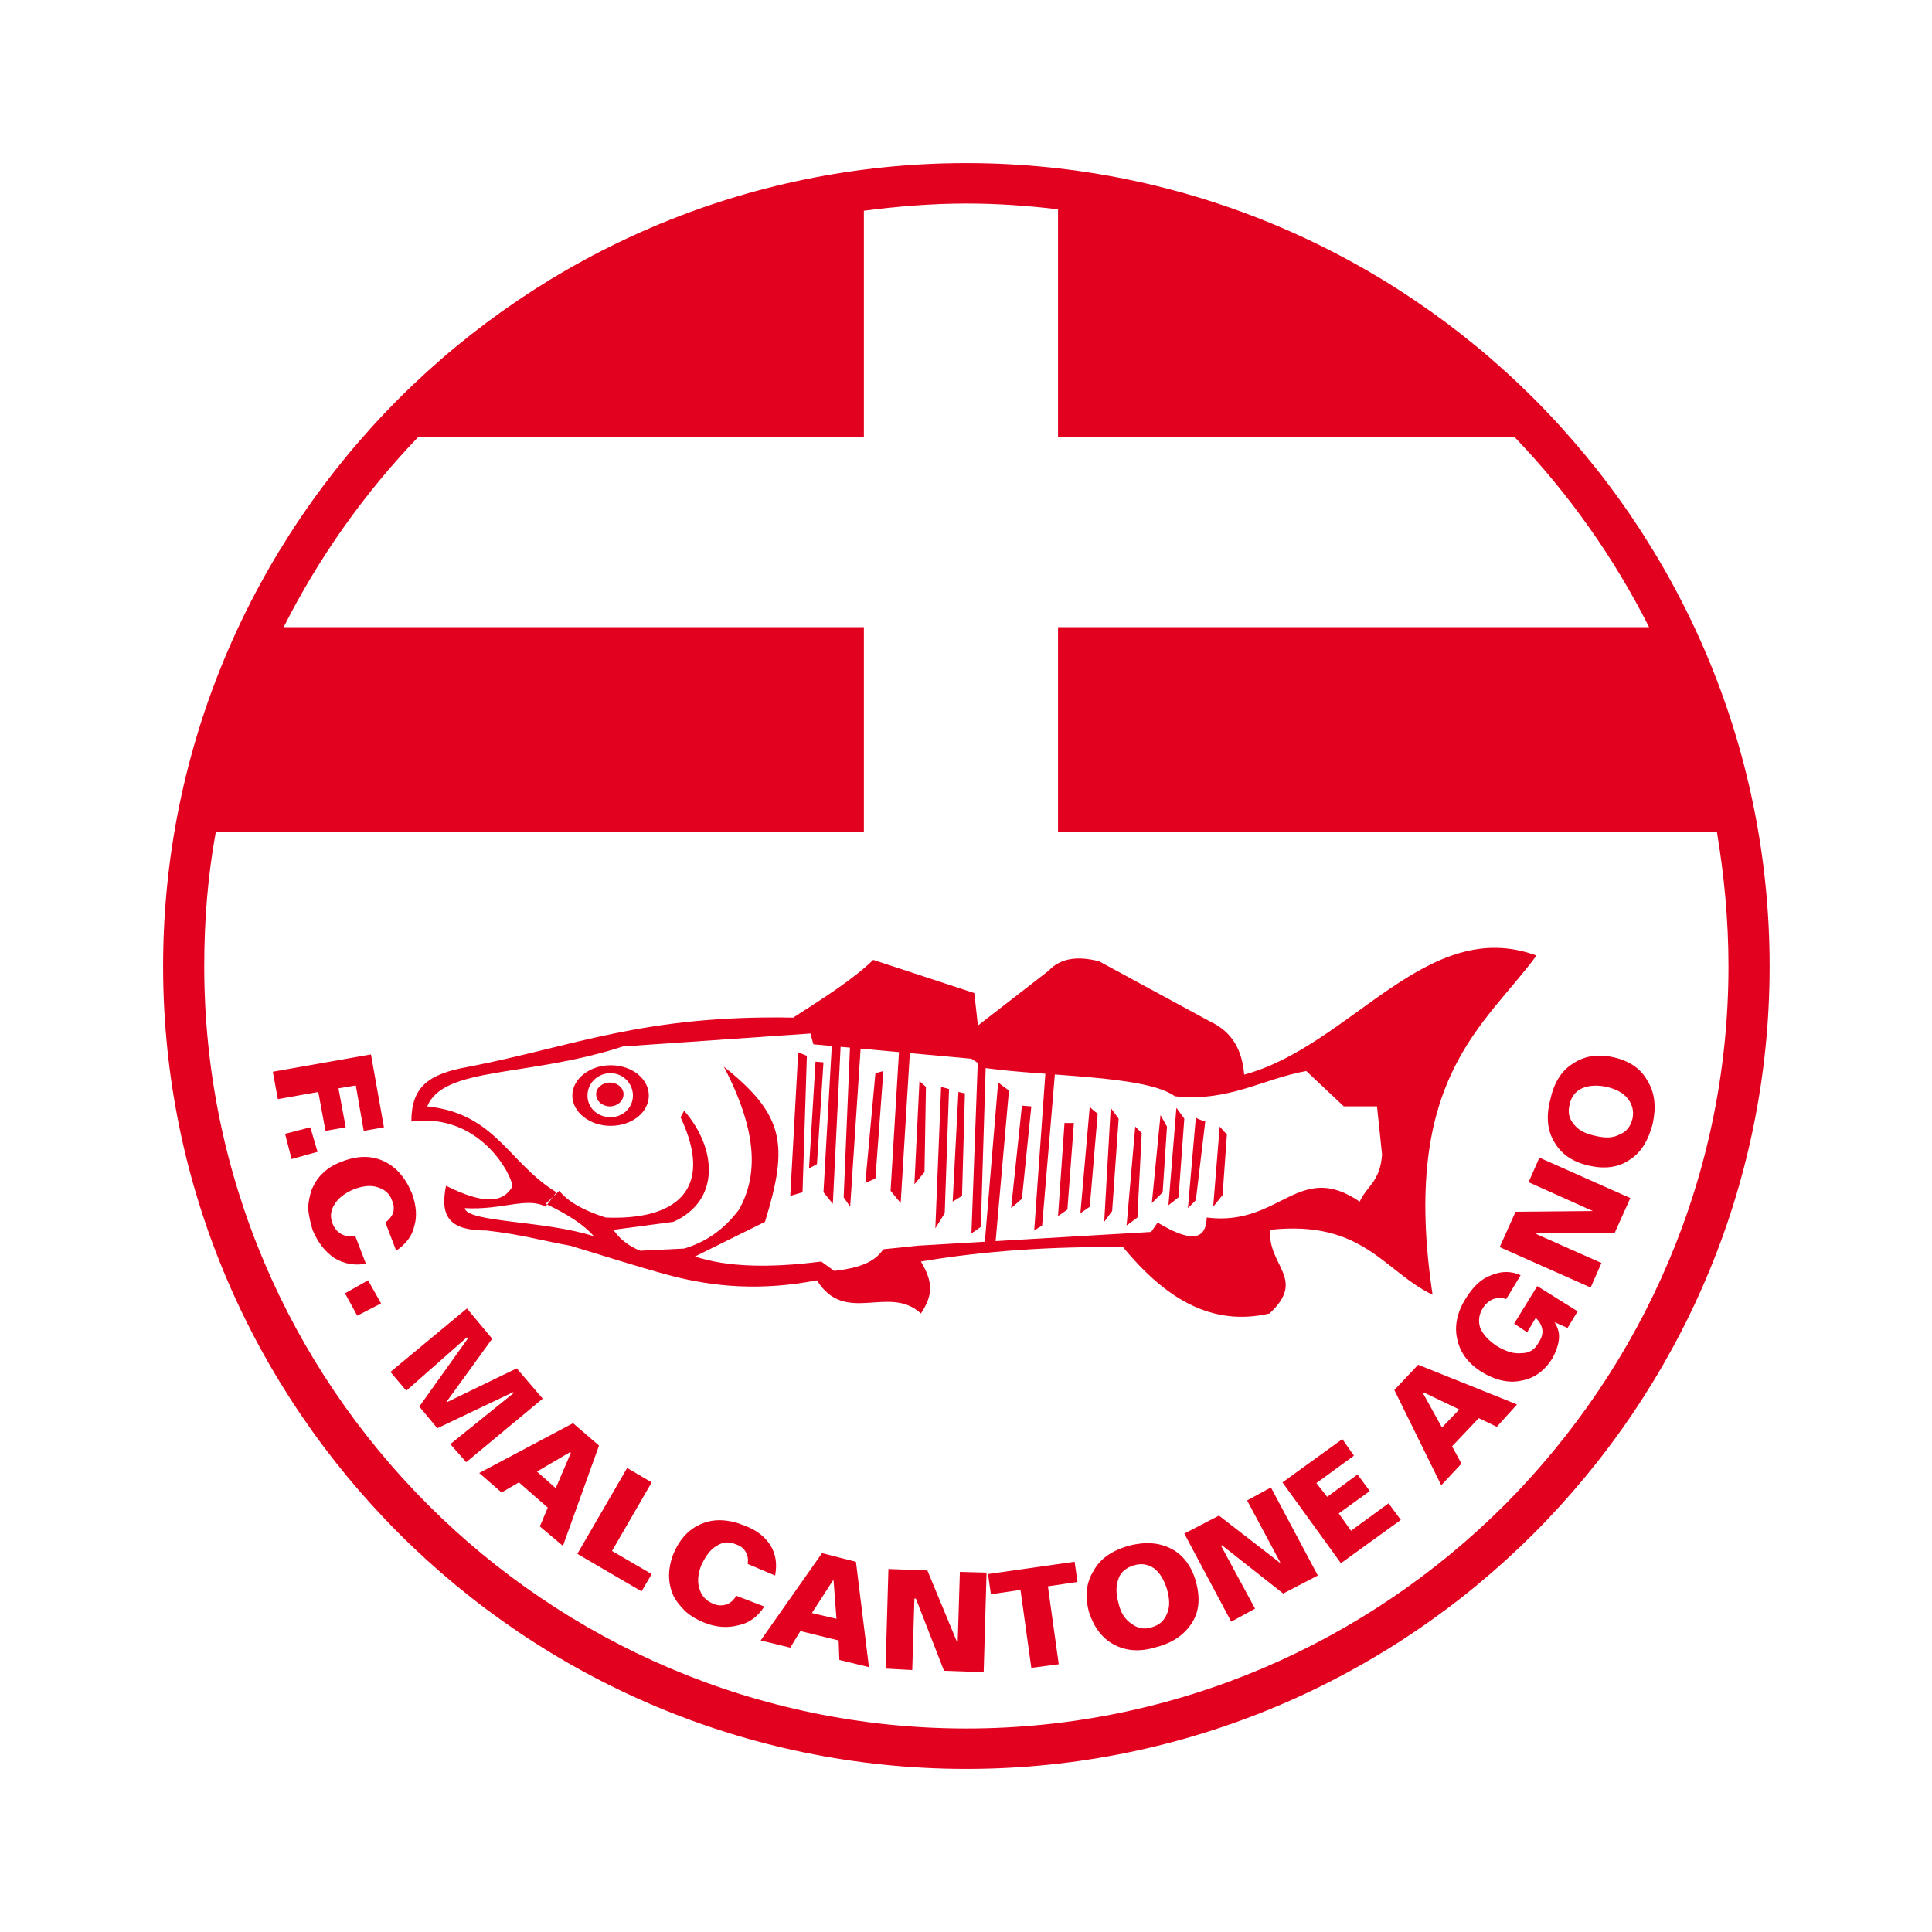 <?xml version="1.0" encoding="utf-8"?>
<!-- Generator: Adobe Illustrator 12.0.0, SVG Export Plug-In . SVG Version: 6.00 Build 51448)  -->
<!DOCTYPE svg PUBLIC "-//W3C//DTD SVG 1.1//EN" "http://www.w3.org/Graphics/SVG/1.1/DTD/svg11.dtd">
<svg  version="1.1" id="Calque_1" xmlns:x="http://ns.adobe.com/Extensibility/1.0/" xmlns:i="http://ns.adobe.com/AdobeIllustrator/10.0/" xmlns:graph="http://ns.adobe.com/Graphs/1.0/"
	 xmlns="http://www.w3.org/2000/svg" xmlns:xlink="http://www.w3.org/1999/xlink" xmlns:a="http://ns.adobe.com/AdobeSVGViewerExtensions/3.0/"
	 width="192.743" height="192.743" viewBox="0 0 192.743 192.743"
	 style="overflow:visible;enable-background:new 0 0 192.743 192.743;" xml:space="preserve">
<g>
	<polygon style="fill-rule:evenodd;clip-rule:evenodd;fill:#FFFFFF;" points="0,0 192.743,0 192.743,192.743 0,192.743 0,0 	"/>
	<path style="fill-rule:evenodd;clip-rule:evenodd;fill:#E20220;" d="M37.008,105.192l1.296,7.271l-2.016,0.358l-0.792-4.534
		l-1.728,0.287l0.72,3.889l-2.016,0.358l-0.72-3.886l-4.032,0.719l-0.504-2.734L37.008,105.192L37.008,105.192z M30.96,112.464
		l0.72,2.447l-2.592,0.721l-0.649-2.52L30.96,112.464L30.96,112.464z M39.528,124.776l-1.08-2.809
		c0.433-0.359,0.648-0.648,0.792-1.008c0.072-0.359,0.072-0.792-0.144-1.225c-0.216-0.646-0.72-1.08-1.44-1.295
		c-0.648-0.217-1.44-0.145-2.376,0.215c-0.865,0.361-1.512,0.865-1.873,1.441c-0.432,0.646-0.504,1.295-0.215,2.016
		c0.215,0.504,0.504,0.791,0.864,1.008c0.432,0.217,0.863,0.287,1.368,0.144l1.08,2.808c-1.151,0.217-2.231,0-3.168-0.576
		c-0.935-0.646-1.655-1.584-2.159-2.807c-0.216-0.721-0.36-1.369-0.433-2.088c0-0.649,0.145-1.297,0.36-1.945
		c0.288-0.646,0.648-1.223,1.152-1.657c0.504-0.503,1.152-0.863,1.944-1.149c1.512-0.576,2.88-0.576,4.104,0
		c1.224,0.576,2.161,1.656,2.808,3.24c0.432,1.223,0.504,2.303,0.216,3.237C41.112,123.337,40.464,124.128,39.528,124.776
		L39.528,124.776z M36.72,127.728l1.296,2.305l-2.376,1.225l-1.224-2.232L36.72,127.728L36.72,127.728z M46.584,130.536l2.52,3.023
		l-4.536,6.263v0.073l6.983-3.383l2.592,3.023l-7.632,6.336l-1.584-1.801l6.336-5.111l-0.072-0.072l-7.561,3.6l-1.8-2.161
		l4.825-6.767l-0.072-0.146l-6.048,5.329l-1.584-1.871L46.584,130.536L46.584,130.536z M56.88,144.864l-3.312,1.943l1.872,1.656
		l1.512-3.527L56.88,144.864L56.88,144.864z M57.168,141.983l2.592,2.232l-3.6,10.008l-2.304-1.943l0.792-1.873l-2.879-2.52
		l-1.729,1.008l-2.232-1.944L57.168,141.983L57.168,141.983z M62.568,146.447l2.447,1.44l-3.959,6.84l3.959,2.305l-1.008,1.728
		l-6.408-3.743L62.568,146.447L62.568,146.447z M77.328,157.177l-2.735-1.152c0.072-0.504,0-0.865-0.216-1.225
		c-0.216-0.359-0.504-0.576-0.936-0.721c-0.648-0.287-1.296-0.287-1.944,0.145c-0.648,0.361-1.08,1.007-1.511,1.873
		c-0.361,0.863-0.433,1.726-0.216,2.375c0.216,0.721,0.647,1.225,1.368,1.512c0.433,0.217,0.937,0.217,1.368,0.072
		c0.361-0.145,0.72-0.433,0.937-0.863l2.808,1.08c-0.648,1.008-1.512,1.656-2.591,1.871c-1.08,0.289-2.232,0.217-3.457-0.288
		c-0.72-0.288-1.296-0.647-1.799-1.079c-0.504-0.504-0.936-1.008-1.224-1.584c-0.288-0.649-0.433-1.297-0.433-2.016
		c0-0.648,0.145-1.441,0.433-2.16c0.647-1.512,1.584-2.521,2.88-3.025c1.224-0.504,2.664-0.432,4.248,0.217
		c1.152,0.431,2.016,1.08,2.592,2.016C77.4,155.089,77.543,156.024,77.328,157.177L77.328,157.177z M83.088,157.681L81,160.921
		l2.448,0.574l-0.288-3.814H83.088L83.088,157.681z M82.008,154.944l3.384,0.863l1.296,10.512l-2.952-0.719l-0.072-1.945
		l-3.816-0.936l-1.008,1.656l-2.952-0.721L82.008,154.944L82.008,154.944z M88.632,156.528l3.888,0.145l2.953,7.127h0.071
		l0.217-6.984l2.663,0.072l-0.288,9.935l-3.958-0.142l-2.808-7.201h-0.145l-0.216,7.129l-2.664-0.145L88.632,156.528L88.632,156.528
		z M98.568,157.032l8.64-1.225l0.287,2.015l-2.952,0.435l1.08,7.775l-2.736,0.359l-1.079-7.775l-2.952,0.432L98.568,157.032
		L98.568,157.032z M113.111,156.168c-0.719,0.216-1.296,0.647-1.511,1.296c-0.289,0.721-0.289,1.512,0,2.52
		c0.215,0.938,0.646,1.584,1.296,2.015c0.575,0.435,1.223,0.577,1.942,0.362c0.792-0.217,1.296-0.648,1.584-1.369
		c0.288-0.646,0.288-1.439,0-2.448c-0.288-0.935-0.72-1.655-1.296-2.087C114.48,156.024,113.831,155.951,113.111,156.168
		L113.111,156.168L113.111,156.168z M112.535,154.224c1.657-0.432,3.096-0.359,4.32,0.289c1.151,0.576,2.017,1.727,2.447,3.24
		c0.433,1.584,0.361,2.951-0.359,4.103c-0.72,1.153-1.871,2.017-3.528,2.448c-1.584,0.504-3.022,0.432-4.247-0.215
		c-1.225-0.648-2.017-1.729-2.521-3.24c-0.433-1.585-0.287-2.953,0.433-4.105C109.728,155.521,110.88,154.728,112.535,154.224
		L112.535,154.224z M118.151,152.998l3.456-1.798l6.049,4.68h0.071l-3.312-6.191l2.377-1.297l4.68,8.785l-3.456,1.799l-6.119-4.824
		l-0.073,0.072l3.385,6.264l-2.377,1.297L118.151,152.998L118.151,152.998z M127.943,147.888l5.976-4.32l1.153,1.656l-3.745,2.736
		l1.08,1.366l3.024-2.229l1.225,1.656l-3.097,2.23l1.225,1.729l3.743-2.736l1.225,1.656l-5.976,4.319L127.943,147.888
		L127.943,147.888z M141.984,139.032l1.871,3.382l1.729-1.798l-3.457-1.656L141.984,139.032L141.984,139.032z M139.104,138.673
		l2.377-2.521l9.863,3.961l-2.017,2.232l-1.8-0.865l-2.663,2.809l0.935,1.729l-2.015,2.16L139.104,138.673L139.104,138.673z
		 M151.703,127.224l-1.439,2.377c-0.433-0.145-0.863-0.145-1.296,0c-0.36,0.143-0.721,0.432-1.008,0.863
		c-0.433,0.648-0.504,1.367-0.288,2.016c0.288,0.648,0.792,1.225,1.655,1.801c0.937,0.575,1.729,0.791,2.449,0.718
		c0.792,0,1.367-0.359,1.727-1.077c0.289-0.434,0.433-0.865,0.361-1.298c-0.072-0.431-0.288-0.792-0.649-1.151l-0.863,1.439
		l-1.296-0.863l2.305-3.744l4.032,2.519l-1.009,1.657l-1.296-0.576c0.359,0.576,0.503,1.152,0.432,1.729
		c-0.072,0.576-0.288,1.224-0.647,1.873c-0.792,1.295-1.872,2.016-3.096,2.23c-1.296,0.289-2.665-0.072-3.961-0.863
		c-1.368-0.863-2.159-1.943-2.447-3.312c-0.288-1.296,0-2.664,0.863-4.031c0.72-1.152,1.512-1.943,2.521-2.305
		C149.76,126.792,150.769,126.792,151.703,127.224L151.703,127.224z M149.615,124.414l1.584-3.526l7.704-0.072l0,0l-6.408-2.879
		l1.081-2.449l9.071,4.033l-1.583,3.527l-7.776-0.072v0.145l6.48,2.878l-1.08,2.449L149.615,124.414L149.615,124.414z
		 M156.601,110.159c-0.217,0.792-0.073,1.441,0.431,2.018c0.433,0.576,1.153,0.936,2.161,1.149c0.935,0.217,1.727,0.217,2.376-0.142
		c0.72-0.289,1.079-0.793,1.296-1.584c0.143-0.721,0-1.37-0.433-1.945c-0.432-0.576-1.151-1.008-2.159-1.223
		c-0.938-0.217-1.801-0.145-2.449,0.143C157.176,108.864,156.743,109.44,156.601,110.159L156.601,110.159L156.601,110.159z
		 M154.656,109.728c0.359-1.656,1.079-2.879,2.23-3.6c1.152-0.791,2.521-1.008,4.105-0.648c1.584,0.361,2.735,1.152,3.384,2.376
		c0.719,1.153,0.863,2.592,0.504,4.249c-0.433,1.655-1.152,2.879-2.304,3.6c-1.153,0.791-2.521,0.935-4.104,0.576
		c-1.512-0.359-2.664-1.08-3.384-2.305C154.368,112.822,154.224,111.384,154.656,109.728L154.656,109.728z"/>
	<path style="fill-rule:evenodd;clip-rule:evenodd;fill:#E20220;" d="M41.04,111.888c0-3.383,1.584-4.753,5.761-5.474
		c10.368-2.015,17.423-5.184,32.327-4.894c3.024-1.945,5.977-3.816,7.992-5.761l10.08,3.312l0.36,3.24l7.055-5.472
		c1.153-1.223,2.808-1.511,5.041-0.936l11.016,5.976c2.305,1.08,3.239,2.88,3.455,5.328c10.657-2.882,18.217-15.912,29.161-11.88
		c-5.185,7.056-13.607,12.239-10.369,33.84c-4.824-2.304-6.912-7.487-16.2-6.479c-0.287,3.6,3.674,4.896-0.071,8.352
		c-5.904,1.367-10.513-1.656-14.616-6.626c-7.055-0.069-13.823,0.362-20.159,1.441c1.152,1.944,1.296,3.241,0,5.185
		c-3.168-2.951-7.56,1.224-10.369-3.312c-5.615,1.08-10.223,0.648-14.472-0.432c-3.744-1.008-6.768-2.016-10.151-3.023
		c-2.808-0.504-5.041-1.152-8.353-1.513c-3.6,0-4.68-1.296-4.032-4.464c3.744,1.872,5.688,1.729,6.624,0.072
		C51.12,117.288,47.88,110.951,41.04,111.888L41.04,111.888z"/>
	<path style="fill-rule:evenodd;clip-rule:evenodd;fill:#FFFFFF;" d="M42.624,110.376c1.657-4.031,10.008-2.881,19.512-5.977
		l18.72-1.295l0.288,1.08l15.768,1.438l1.44,0.937c6.337,0.865,15.983,0.721,18.863,2.809c5.4,0.576,8.712-1.729,13.104-2.52
		l3.745,3.527h3.312l0.504,4.824c-0.216,2.736-1.512,3.096-2.232,4.68c-6.12-4.176-7.92,2.52-15.264,1.584
		c-0.072,2.592-2.016,2.232-4.896,0.504l-0.649,0.936l-23.255,1.369l-3.457,0.359c-0.935,1.366-2.52,1.873-4.896,2.16l-1.296-0.937
		c-5.04,0.649-9.359,0.577-12.6-0.503l6.984-3.457c2.376-7.703,1.944-10.656-4.104-15.481c3.528,6.771,3.312,11.019,1.512,14.259
		c-1.512,2.016-3.312,3.238-5.472,3.887l-4.392,0.217c-1.225-0.504-2.088-1.225-2.665-2.088l5.977-0.793
		c4.68-2.088,4.392-7.272,1.08-11.088l-0.36,0.648c3.456,7.344-0.576,10.297-7.488,10.008c-2.231-0.721-3.744-1.584-4.607-2.664
		l-1.369,1.297c2.304,1.08,3.888,2.16,4.824,3.24c-4.824-1.584-12.672-1.369-12.888-2.809c3.744,0.215,6.192-1.152,8.063-0.145
		l1.08-1.439C50.688,115.991,49.464,111.097,42.624,110.376L42.624,110.376z"/>
	<path style="fill-rule:evenodd;clip-rule:evenodd;fill:#E20220;" d="M89.711,104.543L88.848,118.8l1.008,1.225l0.936-15.336
		C90.792,104.688,89.64,104.543,89.711,104.543L89.711,104.543z"/>
	<polygon style="fill-rule:evenodd;clip-rule:evenodd;fill:#E20220;" points="91.728,107.855 91.224,118.151 92.232,116.929 
		92.376,108.433 91.728,107.855 	"/>
	<polygon style="fill-rule:evenodd;clip-rule:evenodd;fill:#E20220;" points="79.632,104.976 78.84,119.304 80.064,118.944 
		80.496,105.337 79.632,104.976 	"/>
	<polygon style="fill-rule:evenodd;clip-rule:evenodd;fill:#E20220;" points="81.36,105.911 80.711,116.567 81.503,116.135 
		82.152,105.983 81.36,105.911 	"/>
	<polygon style="fill-rule:evenodd;clip-rule:evenodd;fill:#E20220;" points="83.016,103.753 82.152,118.944 83.088,120.097 
		83.88,104.04 83.016,103.753 	"/>
	<polygon style="fill-rule:evenodd;clip-rule:evenodd;fill:#E20220;" points="84.816,104.04 84.168,119.447 84.816,120.384 
		85.896,104.04 84.816,104.04 	"/>
	<polygon style="fill-rule:evenodd;clip-rule:evenodd;fill:#E20220;" points="87.335,107.063 86.328,118.009 87.335,117.575 
		88.127,106.849 87.335,107.063 	"/>
	<polygon style="fill-rule:evenodd;clip-rule:evenodd;fill:#E20220;" points="93.888,108.433 93.312,122.543 94.248,121.032 
		94.68,108.647 93.888,108.433 	"/>
	<polygon style="fill-rule:evenodd;clip-rule:evenodd;fill:#E20220;" points="95.616,108.937 95.04,119.88 95.976,119.304 
		96.264,109.079 95.616,108.937 	"/>
	<polygon style="fill-rule:evenodd;clip-rule:evenodd;fill:#E20220;" points="97.56,105.623 96.912,123.048 97.848,122.399 
		98.352,105.911 97.56,105.623 	"/>
	<polygon style="fill-rule:evenodd;clip-rule:evenodd;fill:#E20220;" points="99.576,107.998 98.208,124.414 99.288,124.272 
		100.656,108.792 99.576,107.998 	"/>
	<polygon style="fill-rule:evenodd;clip-rule:evenodd;fill:#E20220;" points="101.951,110.304 100.872,120.528 101.951,119.593 
		102.887,110.376 101.951,110.304 	"/>
	<polygon style="fill-rule:evenodd;clip-rule:evenodd;fill:#E20220;" points="104.327,106.56 103.176,122.76 103.968,122.257 
		105.264,106.849 104.327,106.56 	"/>
	<polygon style="fill-rule:evenodd;clip-rule:evenodd;fill:#E20220;" points="106.199,112.032 105.552,121.319 106.488,120.673 
		107.135,112.032 106.199,112.032 	"/>
	<path style="fill-rule:evenodd;clip-rule:evenodd;fill:#E20220;" d="M108.719,110.376l-0.935,10.656l0.935-0.648l0.792-9.287
		C109.511,111.097,108.864,110.663,108.719,110.376L108.719,110.376z"/>
	<polygon style="fill-rule:evenodd;clip-rule:evenodd;fill:#E20220;" points="110.808,110.521 110.16,121.896 110.951,120.815 
		111.601,111.601 110.808,110.521 	"/>
	<polygon style="fill-rule:evenodd;clip-rule:evenodd;fill:#E20220;" points="113.256,112.392 112.393,122.257 113.472,121.464 
		113.903,113.04 113.256,112.392 	"/>
	<polygon style="fill-rule:evenodd;clip-rule:evenodd;fill:#E20220;" points="115.776,111.239 114.911,120.024 115.992,118.944 
		116.423,112.392 115.776,111.239 	"/>
	<polygon style="fill-rule:evenodd;clip-rule:evenodd;fill:#E20220;" points="117.36,110.521 116.568,120.239 117.576,119.447 
		118.151,111.601 117.36,110.521 	"/>
	<path style="fill-rule:evenodd;clip-rule:evenodd;fill:#E20220;" d="M119.303,111.456l-0.792,9.072l0.792-0.793l0.937-7.848
		C120.239,111.888,119.303,111.601,119.303,111.456L119.303,111.456z"/>
	<polygon style="fill-rule:evenodd;clip-rule:evenodd;fill:#E20220;" points="121.681,112.392 121.031,120.384 121.968,119.23 
		122.4,113.185 121.681,112.392 	"/>
	<path style="fill-rule:evenodd;clip-rule:evenodd;fill:#E20220;" d="M60.912,106.272c2.161,0,3.816,1.366,3.816,3.023
		c0,1.655-1.655,3.023-3.816,3.023c-2.088,0-3.815-1.368-3.815-3.023C57.096,107.639,58.824,106.272,60.912,106.272L60.912,106.272z
		"/>
	<path style="fill-rule:evenodd;clip-rule:evenodd;fill:#FFFFFF;" d="M60.912,107.063c1.224,0,2.232,1.008,2.232,2.232
		s-1.008,2.16-2.232,2.16c-1.296,0-2.304-0.936-2.304-2.16S59.616,107.063,60.912,107.063L60.912,107.063z"/>
	<path style="fill-rule:evenodd;clip-rule:evenodd;fill:#E20220;" d="M60.84,107.998c0.72,0,1.368,0.507,1.368,1.153
		c0,0.721-0.648,1.225-1.368,1.225s-1.368-0.504-1.368-1.225C59.472,108.505,60.12,107.998,60.84,107.998L60.84,107.998z"/>
	<path style="fill-rule:evenodd;clip-rule:evenodd;fill:#E20220;" d="M96.408,16.272L96.408,16.272c22.032,0,42.12,9,56.592,23.472
		c14.543,14.544,23.543,34.56,23.543,56.664l0,0l0,0c0,22.033-9,42.048-23.543,56.59c-14.473,14.474-34.561,23.474-56.592,23.474
		l0,0l0,0c-22.104,0-42.12-9-56.592-23.474c-14.544-14.542-23.544-34.558-23.544-56.59l0,0l0,0c0-22.104,9-42.12,23.544-56.664
		C54.288,25.272,74.304,16.272,96.408,16.272L96.408,16.272L96.408,16.272z M171.288,83.016h-65.736V62.568h58.968
		c-3.527-6.984-8.063-13.392-13.464-19.008h-45.504V20.88c-3.024-0.36-6.049-0.576-9.144-0.576l0,0l0,0
		c-3.456,0-6.912,0.288-10.224,0.72V43.56H41.76c-5.4,5.616-9.937,12.024-13.464,19.008h57.888v20.448H21.528
		c-0.792,4.32-1.152,8.784-1.152,13.392l0,0l0,0c0,20.88,8.496,39.888,22.32,53.712c13.751,13.752,32.76,22.32,53.711,22.32l0,0l0,0
		c20.953,0,39.96-8.568,53.711-22.32c13.753-13.824,22.32-32.832,22.32-53.712l0,0l0,0C172.439,91.8,172.007,87.336,171.288,83.016
		L171.288,83.016z"/>
</g>
</svg>

